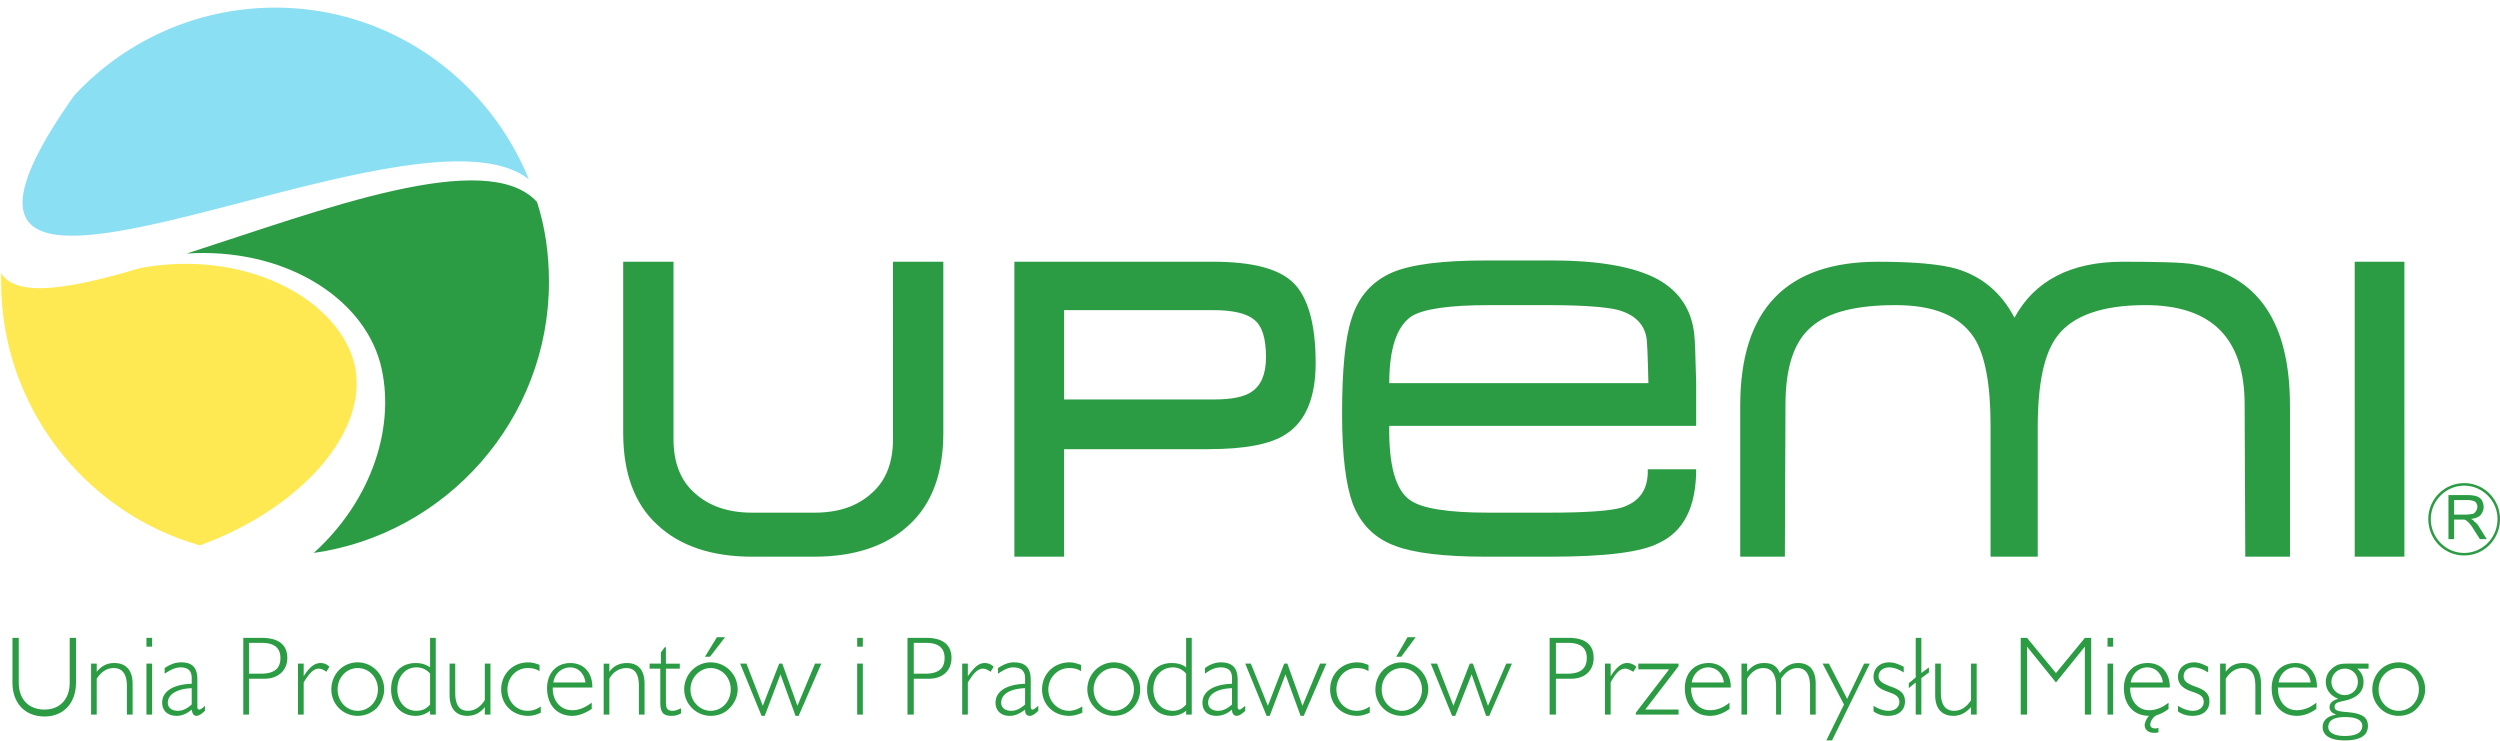 <svg xmlns="http://www.w3.org/2000/svg" width="162" height="48" viewBox="0 0 162 48"><g><g clip-path="url(#clip-14706cad-2565-4753-88f9-e6e320f74390)"><g><path fill="#ffe953" d="M12.953 35.342C5.493 33.22.073 26.334.073 18.264v-.57c.98 1.631 4.524 1.019 9.008-.326 6.644-1.222 12.553 1.834 13.816 5.951 1.265 4.32-3.138 9.537-9.944 12.023"/></g></g><g clip-path="url(#clip-14706cad-2565-4753-88f9-e6e320f74390)"><g><path fill="#2c9c44" d="M34.798 13.088c.53 1.631.775 3.383.775 5.177 0 8.926-6.643 16.344-15.244 17.566 3.832-3.464 5.34-8.315 4.321-12.268-1.18-4.403-6.398-7.54-12.554-7.133 8.724-2.811 19.442-6.928 22.702-3.342"/></g></g><g><path fill="#8adff2" d="M17.844.495c7.418 0 13.777 4.604 16.424 11.125C26.525 5.508-9.544 26.498 4.801 6.2A17.716 17.716 0 0 1 17.844.496"/></g><g clip-path="url(#clip-14706cad-2565-4753-88f9-e6e320f74390)"><path fill="#2c9c44" d="M48.739 36.074c-2.61 0-4.687-.692-6.156-2.078-1.468-1.345-2.2-3.34-2.2-5.95V16.961h3.26v11.493c0 1.507.448 2.69 1.386 3.506.938.854 2.199 1.261 3.71 1.261h4.033c1.549 0 2.772-.407 3.71-1.261.936-.816 1.384-1.999 1.384-3.506V16.96h3.262v11.085c0 2.61-.734 4.605-2.2 5.95-1.469 1.386-3.548 2.078-6.156 2.078zm29.587-6.968h-9.374v6.968h-3.22V16.96h12.88c2.527 0 4.278.448 5.217 1.384.938.938 1.426 2.69 1.426 5.179 0 2.241-.65 3.788-1.915 4.603-.977.654-2.65.979-5.014.979m.286-9.008h-9.66v5.787h9.742c1.1 0 1.915-.162 2.404-.49.611-.407.938-1.139.938-2.241 0-1.222-.245-2.036-.775-2.444-.49-.407-1.386-.612-2.65-.612m28.205 4.728c-.04-1.794-.084-2.77-.123-2.933-.163-.938-.815-1.549-1.956-1.835-.734-.164-2.2-.285-4.36-.285h-3.873c-2.61 0-4.28.244-5.055.734-.936.652-1.425 2.077-1.425 4.319zm3.096 5.584c0 2.445-.815 4.035-2.403 4.769-1.141.61-3.506.895-7.052.895H96.26c-2.689 0-4.646-.243-5.829-.692-1.343-.489-2.242-1.386-2.77-2.73-.449-1.222-.695-3.14-.695-5.83 0-2.852.203-4.93.61-6.153.45-1.468 1.348-2.445 2.651-3.017 1.263-.53 3.26-.773 6.074-.773h4.238c3.098 0 5.379.409 6.888 1.223 1.386.774 2.2 1.956 2.363 3.587.041.325.082 1.343.122 3.137v2.772H90.024c-.041 2.528.407 4.157 1.345 4.809.734.53 2.404.814 5.055.814h3.992c2.406 0 3.955-.12 4.648-.323 1.18-.37 1.752-1.184 1.711-2.488zm35.54-4.198c0-4.28-2.118-6.44-6.437-6.44-2.733 0-4.648.653-5.666 1.957-.897 1.14-1.304 3.136-1.304 5.99v8.355h-3.058v-8.558c0-2.65-.365-4.523-1.06-5.623-.937-1.427-2.607-2.12-5.096-2.12-2.525 0-4.319.448-5.378 1.345-1.18.937-1.754 2.649-1.754 5.094l-.04 9.862h-2.893v-9.782c0-6.234 2.976-9.33 8.928-9.33 2.361 0 4.033.16 5.051.447 1.672.488 2.935 1.547 3.792 3.178 1.304-2.404 3.667-3.626 7.01-3.626 2.322 0 3.87.041 4.563.16 4.198.696 6.279 3.752 6.279 9.171v9.782h-2.896zm10.353 9.862h-3.22V16.959h3.22z"/></g><g clip-path="url(#clip-14706cad-2565-4753-88f9-e6e320f74390)"><g><path fill="#2c9c44" d="M1.215 44.225c0 1.102.653 1.754 1.672 1.754.977 0 1.63-.652 1.63-1.754v-2.892h.408v2.892c0 1.347-.815 2.203-2.038 2.203-1.265 0-2.08-.856-2.08-2.203v-2.892h.408v2.892m4.687-1.222h.366v.53c.327-.406.695-.569 1.141-.569.735 0 1.185.447 1.185 1.345v1.997h-.37v-1.834c0-.774-.284-1.181-.854-1.181-.45 0-.814.243-1.102.691v2.324h-.366zm3.587 0h.366v3.303h-.366zm0-1.67h.366v.57h-.366zm2.934 4.646c-.327.284-.653.408-.977.408-.571 0-.938-.327-.938-.854 0-.695.65-1.185 1.915-1.224v-.368c0-.446-.203-.693-.734-.693-.327 0-.65.163-1.02.407v-.364c.37-.247.693-.37 1.061-.37.774 0 1.06.37 1.06 1.143v1.712c0 .164.04.203.121.203.082 0 .204-.082.37-.243v.324c-.206.203-.41.327-.53.327-.204 0-.287-.124-.328-.408m0-1.386c-.977.041-1.548.41-1.548.94 0 .323.244.527.652.527.285 0 .57-.12.896-.408zm4.525-3.26c1.1 0 1.67.447 1.67 1.304 0 .815-.61 1.345-1.467 1.345h-1.018v2.324h-.368v-4.973zm-.815 2.322h.774c.855 0 1.264-.325 1.264-1.018 0-.654-.409-.977-1.184-.977h-.854zm3.176-.652h.37v.815c.364-.57.691-.854 1.099-.854.205 0 .409.08.57.243l-.204.327c-.161-.123-.325-.204-.488-.204-.327 0-.613.284-.977.895v2.081h-.37zm2.162 1.672c0-.977.734-1.754 1.71-1.754.939 0 1.714.777 1.714 1.754 0 .449-.204.897-.49 1.222-.366.327-.773.49-1.223.49a1.696 1.696 0 0 1-1.711-1.712m.407 0c0 .774.571 1.385 1.304 1.385.734 0 1.306-.611 1.306-1.385 0-.773-.572-1.384-1.306-1.384-.733 0-1.304.61-1.304 1.384m5.99 1.385c-.283.203-.569.327-.935.327-.938 0-1.59-.694-1.59-1.712 0-1.06.652-1.71 1.59-1.71.366 0 .652.08.936.283v-1.915h.368v4.973h-.368v-.246m0-2.405a1.1 1.1 0 0 0-.897-.407c-.693 0-1.222.57-1.222 1.427 0 .815.53 1.385 1.222 1.385.368 0 .654-.12.897-.408zm3.547 2.162c-.286.366-.653.57-1.141.57-.734 0-1.142-.49-1.142-1.346v-2.038h.367v1.876c0 .773.244 1.18.814 1.18.449 0 .816-.242 1.102-.692v-2.364h.366v3.303h-.366v-.49m3.626.367c-.244.123-.53.204-.814.204-1.02 0-1.752-.735-1.752-1.712s.732-1.754 1.752-1.754c.284 0 .53.082.734.165v.409c-.247-.165-.49-.204-.775-.204-.733 0-1.304.61-1.304 1.384 0 .774.571 1.385 1.304 1.385.286 0 .571-.08.855-.284v.407m2.896-1.958c-.084-.61-.491-.977-.98-.977-.569 0-1.019.407-1.1.977zm.407 1.715c-.448.284-.857.447-1.265.447-.977 0-1.63-.694-1.63-1.794 0-.979.612-1.629 1.507-1.629.858 0 1.427.611 1.427 1.549v.039h-2.568v.041c0 .856.53 1.427 1.264 1.427.45 0 .817-.164 1.265-.487v.407m.773-2.937h.367v.53c.287-.406.695-.569 1.141-.569.734 0 1.141.447 1.141 1.345v1.997h-.366v-1.834c0-.774-.244-1.181-.814-1.181-.45 0-.858.243-1.102.691v2.324h-.367zm4.034 2.487c0 .407.084.57.45.57.162 0 .327-.08.53-.163v.327a1.14 1.14 0 0 1-.61.163c-.574 0-.735-.243-.735-.897v-2.16h-.693v-.327h.734v-.732l.243-.327h.08v1.06h.9v.326h-.9v2.16m1.185-.815c0-.977.774-1.754 1.711-1.754.977 0 1.753.777 1.753 1.754 0 .449-.204.897-.53 1.222-.326.327-.733.49-1.223.49a1.72 1.72 0 0 1-1.71-1.712m.406 0c0 .774.611 1.385 1.304 1.385.734 0 1.304-.611 1.304-1.385 0-.773-.57-1.384-1.304-1.384-.693 0-1.304.61-1.304 1.384m.938-2.118l.774-1.265h.53l-.979 1.265zm2.281.446h.407l1.061 2.733 1.06-2.733h.203l.98 2.733 1.14-2.733h.408l-1.469 3.384h-.203l-.977-2.689-1.018 2.689h-.204zm7.583 0h.366v3.303h-.366zm0-1.67h.366v.57h-.366zm4.481 0c1.06 0 1.631.447 1.631 1.304 0 .815-.571 1.345-1.468 1.345h-.977v2.324h-.407v-4.973zm-.814 2.322h.734c.856 0 1.263-.325 1.263-1.018 0-.654-.407-.977-1.183-.977h-.814zm3.138-.652h.366v.815c.408-.57.695-.854 1.102-.854.204 0 .408.08.57.243l-.203.327c-.163-.123-.327-.204-.49-.204-.325 0-.61.284-.979.895v2.081h-.366zm4.075 2.976c-.365.284-.652.408-1.019.408-.528 0-.896-.327-.896-.854 0-.695.652-1.185 1.915-1.224v-.368c0-.446-.245-.693-.774-.693-.325 0-.61.163-.979.407v-.364c.368-.247.693-.37 1.02-.37.775 0 1.1.37 1.1 1.143v1.712c0 .164.042.203.122.203.082 0 .164-.082.368-.243v.324c-.204.203-.407.327-.53.327-.245 0-.327-.124-.327-.408m0-1.386c-1.019.041-1.547.41-1.547.94 0 .323.244.527.652.527.284 0 .57-.12.895-.408zm3.71 1.59c-.286.123-.572.204-.856.204-1.02 0-1.754-.735-1.754-1.712s.734-1.754 1.795-1.754c.243 0 .49.082.732.165v.409c-.243-.165-.49-.204-.773-.204-.734 0-1.347.61-1.347 1.384 0 .774.613 1.385 1.347 1.385.245 0 .53-.08.856-.284v.407m.325-1.508c0-.977.775-1.754 1.713-1.754.977 0 1.71.777 1.71 1.754 0 .449-.163.897-.487 1.222-.327.327-.734.49-1.223.49a1.722 1.722 0 0 1-1.713-1.712m.407 0c0 .774.61 1.385 1.306 1.385.732 0 1.304-.611 1.304-1.385 0-.773-.572-1.384-1.304-1.384-.695 0-1.306.61-1.306 1.384m5.993 1.385a1.457 1.457 0 0 1-.938.327c-.938 0-1.59-.694-1.59-1.712 0-1.06.652-1.71 1.59-1.71.366 0 .693.08.938.283v-1.915h.366v4.973h-.366v-.246m0-2.405c-.245-.284-.53-.407-.856-.407-.734 0-1.265.57-1.265 1.427 0 .815.53 1.385 1.265 1.385.325 0 .611-.12.856-.408zm2.974 2.324c-.325.284-.65.408-1.018.408-.57 0-.897-.327-.897-.854 0-.695.652-1.185 1.915-1.224v-.368c0-.446-.204-.693-.733-.693-.368 0-.694.163-1.018.407v-.364c.324-.247.692-.37 1.018-.37.774 0 1.1.37 1.1 1.143v1.712c0 .164.04.203.124.203.08 0 .163-.082.366-.243v.324c-.203.203-.409.327-.53.327-.204 0-.327-.124-.327-.408m0-1.386c-1.018.041-1.547.41-1.547.94 0 .323.243.527.65.527.286 0 .572-.12.897-.408zm.857-1.59h.365l1.103 2.733 1.058-2.733h.204l.98 2.733 1.138-2.733h.409l-1.466 3.384h-.204l-.98-2.689-1.019 2.689h-.204zm8.07 3.18c-.285.123-.53.204-.816.204-1.018 0-1.752-.735-1.752-1.712s.734-1.754 1.752-1.754c.286 0 .49.082.734.165v.409c-.245-.165-.49-.204-.775-.204-.734 0-1.304.61-1.304 1.384 0 .774.57 1.385 1.304 1.385.286 0 .572-.08.857-.284v.407m.367-1.508c0-.977.734-1.754 1.71-1.754.938 0 1.714.777 1.714 1.754 0 .449-.204.897-.53 1.222-.328.327-.735.49-1.183.49a1.696 1.696 0 0 1-1.712-1.712m.408 0c0 .774.571 1.385 1.304 1.385.695 0 1.305-.611 1.305-1.385 0-.773-.61-1.384-1.305-1.384-.733 0-1.304.61-1.304 1.384m.938-2.118l.734-1.265h.528l-.936 1.265zm2.241.446h.408l1.059 2.733 1.059-2.733h.204l.978 2.733 1.183-2.733h.366l-1.466 3.384H96.3l-.938-2.689-1.06 2.689h-.204zm8.924-1.67c1.102 0 1.631.447 1.631 1.304 0 .815-.57 1.345-1.466 1.345h-.98v2.324h-.407v-4.973zm-.814 2.322h.734c.855 0 1.265-.325 1.265-1.018 0-.654-.41-.977-1.185-.977h-.814zm3.18-.652h.367v.815c.366-.57.693-.854 1.058-.854.246 0 .409.08.612.243l-.203.327c-.206-.123-.367-.204-.53-.204-.326 0-.614.284-.937.895v2.081h-.368zm1.998 3.18l2.158-2.812h-1.997v-.368h2.608v.165l-2.158 2.811h2.158v.327h-2.769zm5.705-1.958c-.084-.61-.491-.977-1.018-.977-.53 0-.98.407-1.061.977zm.366 1.715c-.407.284-.814.447-1.264.447-.977 0-1.631-.694-1.631-1.794 0-.979.613-1.629 1.55-1.629.815 0 1.426.611 1.426 1.549v.039h-2.569v.041c0 .856.491 1.427 1.224 1.427.45 0 .857-.164 1.264-.487v.407m.774-2.937h.368v.53c.327-.406.65-.569 1.1-.569.488 0 .815.163 1.018.65.366-.446.734-.65 1.18-.65.735 0 1.144.447 1.144 1.345v1.997h-.366v-1.834c0-.774-.286-1.181-.816-1.181-.408 0-.776.243-1.06.691v2.324h-.326v-1.834c0-.774-.286-1.181-.815-1.181-.448 0-.775.243-1.06.691v2.324h-.367zm5.258 0h.408l1.182 2.283 1.099-2.283h.368l-2.446 4.975h-.368l1.142-2.326zm3.301 2.733c.326.204.652.324.98.324.407 0 .692-.243.692-.57 0-.449-.409-.53-.937-.734-.49-.204-.735-.488-.735-.897 0-.568.408-.938 1.019-.938.326 0 .61.123.937.286v.368c-.327-.204-.65-.327-.937-.327-.408 0-.693.247-.693.57 0 .327.285.491.857.695.57.203.854.446.854.936 0 .571-.408.938-1.099.938-.327 0-.652-.08-.938-.286v-.365m2.283-1.143v-.325l.449-.366v-2.569h.366v2.281l.49-.366v.327l-.49.366v2.365h-.366v-2.08zm4.034 1.224c-.326.366-.692.57-1.14.57-.775 0-1.183-.49-1.183-1.346v-2.038h.368v1.876c0 .773.286 1.18.856 1.18.448 0 .815-.242 1.099-.692v-2.364h.367v3.303h-.367v-.49m3.22-4.483h.41l1.873 2.281 1.874-2.28h.409v4.972h-.41v-4.403l-1.873 2.322-1.874-2.322v4.403h-.409zm5.625 1.67h.366v3.303h-.366zm0-1.67h.366v.57h-.366zm3.585 2.892c-.08-.61-.488-.977-1.018-.977-.529 0-.977.407-1.06.977zm-.895 2.161c-.977 0-1.63-.693-1.63-1.793 0-.979.612-1.629 1.548-1.629.857 0 1.427.611 1.427 1.549v.039h-2.569v.041c0 .856.53 1.427 1.224 1.427.448 0 .856-.164 1.263-.487v.407a2.42 2.42 0 0 1-.774.407c-.244.12-.409.407-.409.611 0 .163.124.243.327.243.041 0 .123 0 .204-.04v.287c-.08.039-.204.039-.286.039-.325 0-.61-.163-.61-.529.042-.204.122-.407.285-.571m1.876-.65c.326.203.65.323.977.323.407 0 .69-.243.69-.57 0-.449-.364-.53-.933-.734-.492-.204-.734-.488-.734-.897 0-.568.446-.938 1.057-.938.288 0 .572.123.898.286v.368c-.326-.204-.652-.327-.937-.327-.408 0-.652.247-.652.57 0 .327.244.491.814.695.572.203.858.446.858.936 0 .571-.41.938-1.1.938-.328 0-.654-.08-.938-.286v-.365m2.729-2.733h.366v.53c.288-.406.654-.569 1.141-.569.735 0 1.142.447 1.142 1.345v1.997h-.365v-1.834c0-.774-.246-1.181-.816-1.181-.448 0-.814.243-1.102.691v2.324h-.366zm5.868 1.222c-.08-.61-.488-.977-1.019-.977-.528 0-.977.407-1.057.977zm.37 1.715c-.41.284-.817.447-1.265.447-.977 0-1.631-.694-1.631-1.794 0-.979.61-1.629 1.549-1.629.816 0 1.386.611 1.386 1.549v.039h-2.528v.041c0 .856.49 1.427 1.224 1.427.448 0 .855-.164 1.264-.487v.407m1.426-.654c-.53-.203-.815-.61-.815-1.1 0-.407.204-.775.611-1.018.243-.165.53-.165.897-.165h1.265v.327h-.735c.284.245.408.529.408.856 0 .613-.368.977-1.061 1.18-.488.124-.815.124-.815.45 0 .244.284.285.815.328.896.08 1.345.284 1.345.896 0 .611-.488.938-1.508.938-.938 0-1.425-.327-1.425-.857 0-.45.327-.734.896-.815-.285-.082-.45-.246-.45-.49s.204-.45.572-.53m-.449-1.1c0 .49.408.855.856.855.49 0 .856-.366.856-.855a.836.836 0 0 0-.856-.856.861.861 0 0 0-.856.856m.895 2.28c-.73 0-1.098.205-1.098.655 0 .327.368.57 1.06.57.773 0 1.142-.243 1.142-.65 0-.37-.37-.574-1.104-.574m1.754-1.792c0-.977.735-1.754 1.712-1.754.937 0 1.713.777 1.713 1.754 0 .449-.204.897-.53 1.222-.285.327-.735.49-1.183.49a1.696 1.696 0 0 1-1.712-1.712m.408 0c0 .774.571 1.385 1.304 1.385.734 0 1.305-.611 1.305-1.385 0-.773-.571-1.384-1.305-1.384-.733 0-1.304.61-1.304 1.384"/></g></g><g clip-path="url(#clip-14706cad-2565-4753-88f9-e6e320f74390)"><g><path fill="#2c9c44" d="M158.659 34.936V32.08h1.223c.284 0 .488.04.611.082.123.04.243.124.327.243.08.165.12.288.12.449 0 .205-.08.366-.204.53-.12.124-.325.204-.61.243.081.043.164.084.203.166.121.08.245.204.327.365l.487.777h-.446l-.368-.574c-.122-.203-.204-.325-.286-.407-.08-.121-.16-.16-.204-.204a.316.316 0 0 0-.162-.08h-.652v1.265zm.366-1.592h.814c.165 0 .286-.04.408-.04a.487.487 0 0 0 .203-.203c.043-.04.083-.164.083-.246a.456.456 0 0 0-.122-.325c-.121-.083-.286-.124-.49-.124h-.896z"/></g></g><g clip-path="url(#clip-14706cad-2565-4753-88f9-e6e320f74390)"><g><path fill="#2c9c44" d="M159.677 31.306A2.322 2.322 0 0 1 162 33.628c0 1.308-1.019 2.365-2.323 2.365s-2.322-1.057-2.322-2.365a2.322 2.322 0 0 1 2.322-2.322m0 .164a2.174 2.174 0 0 0-2.16 2.158c0 1.224.978 2.203 2.16 2.203 1.181 0 2.162-.98 2.162-2.203 0-1.18-.98-2.158-2.162-2.158"/></g></g></g></svg>